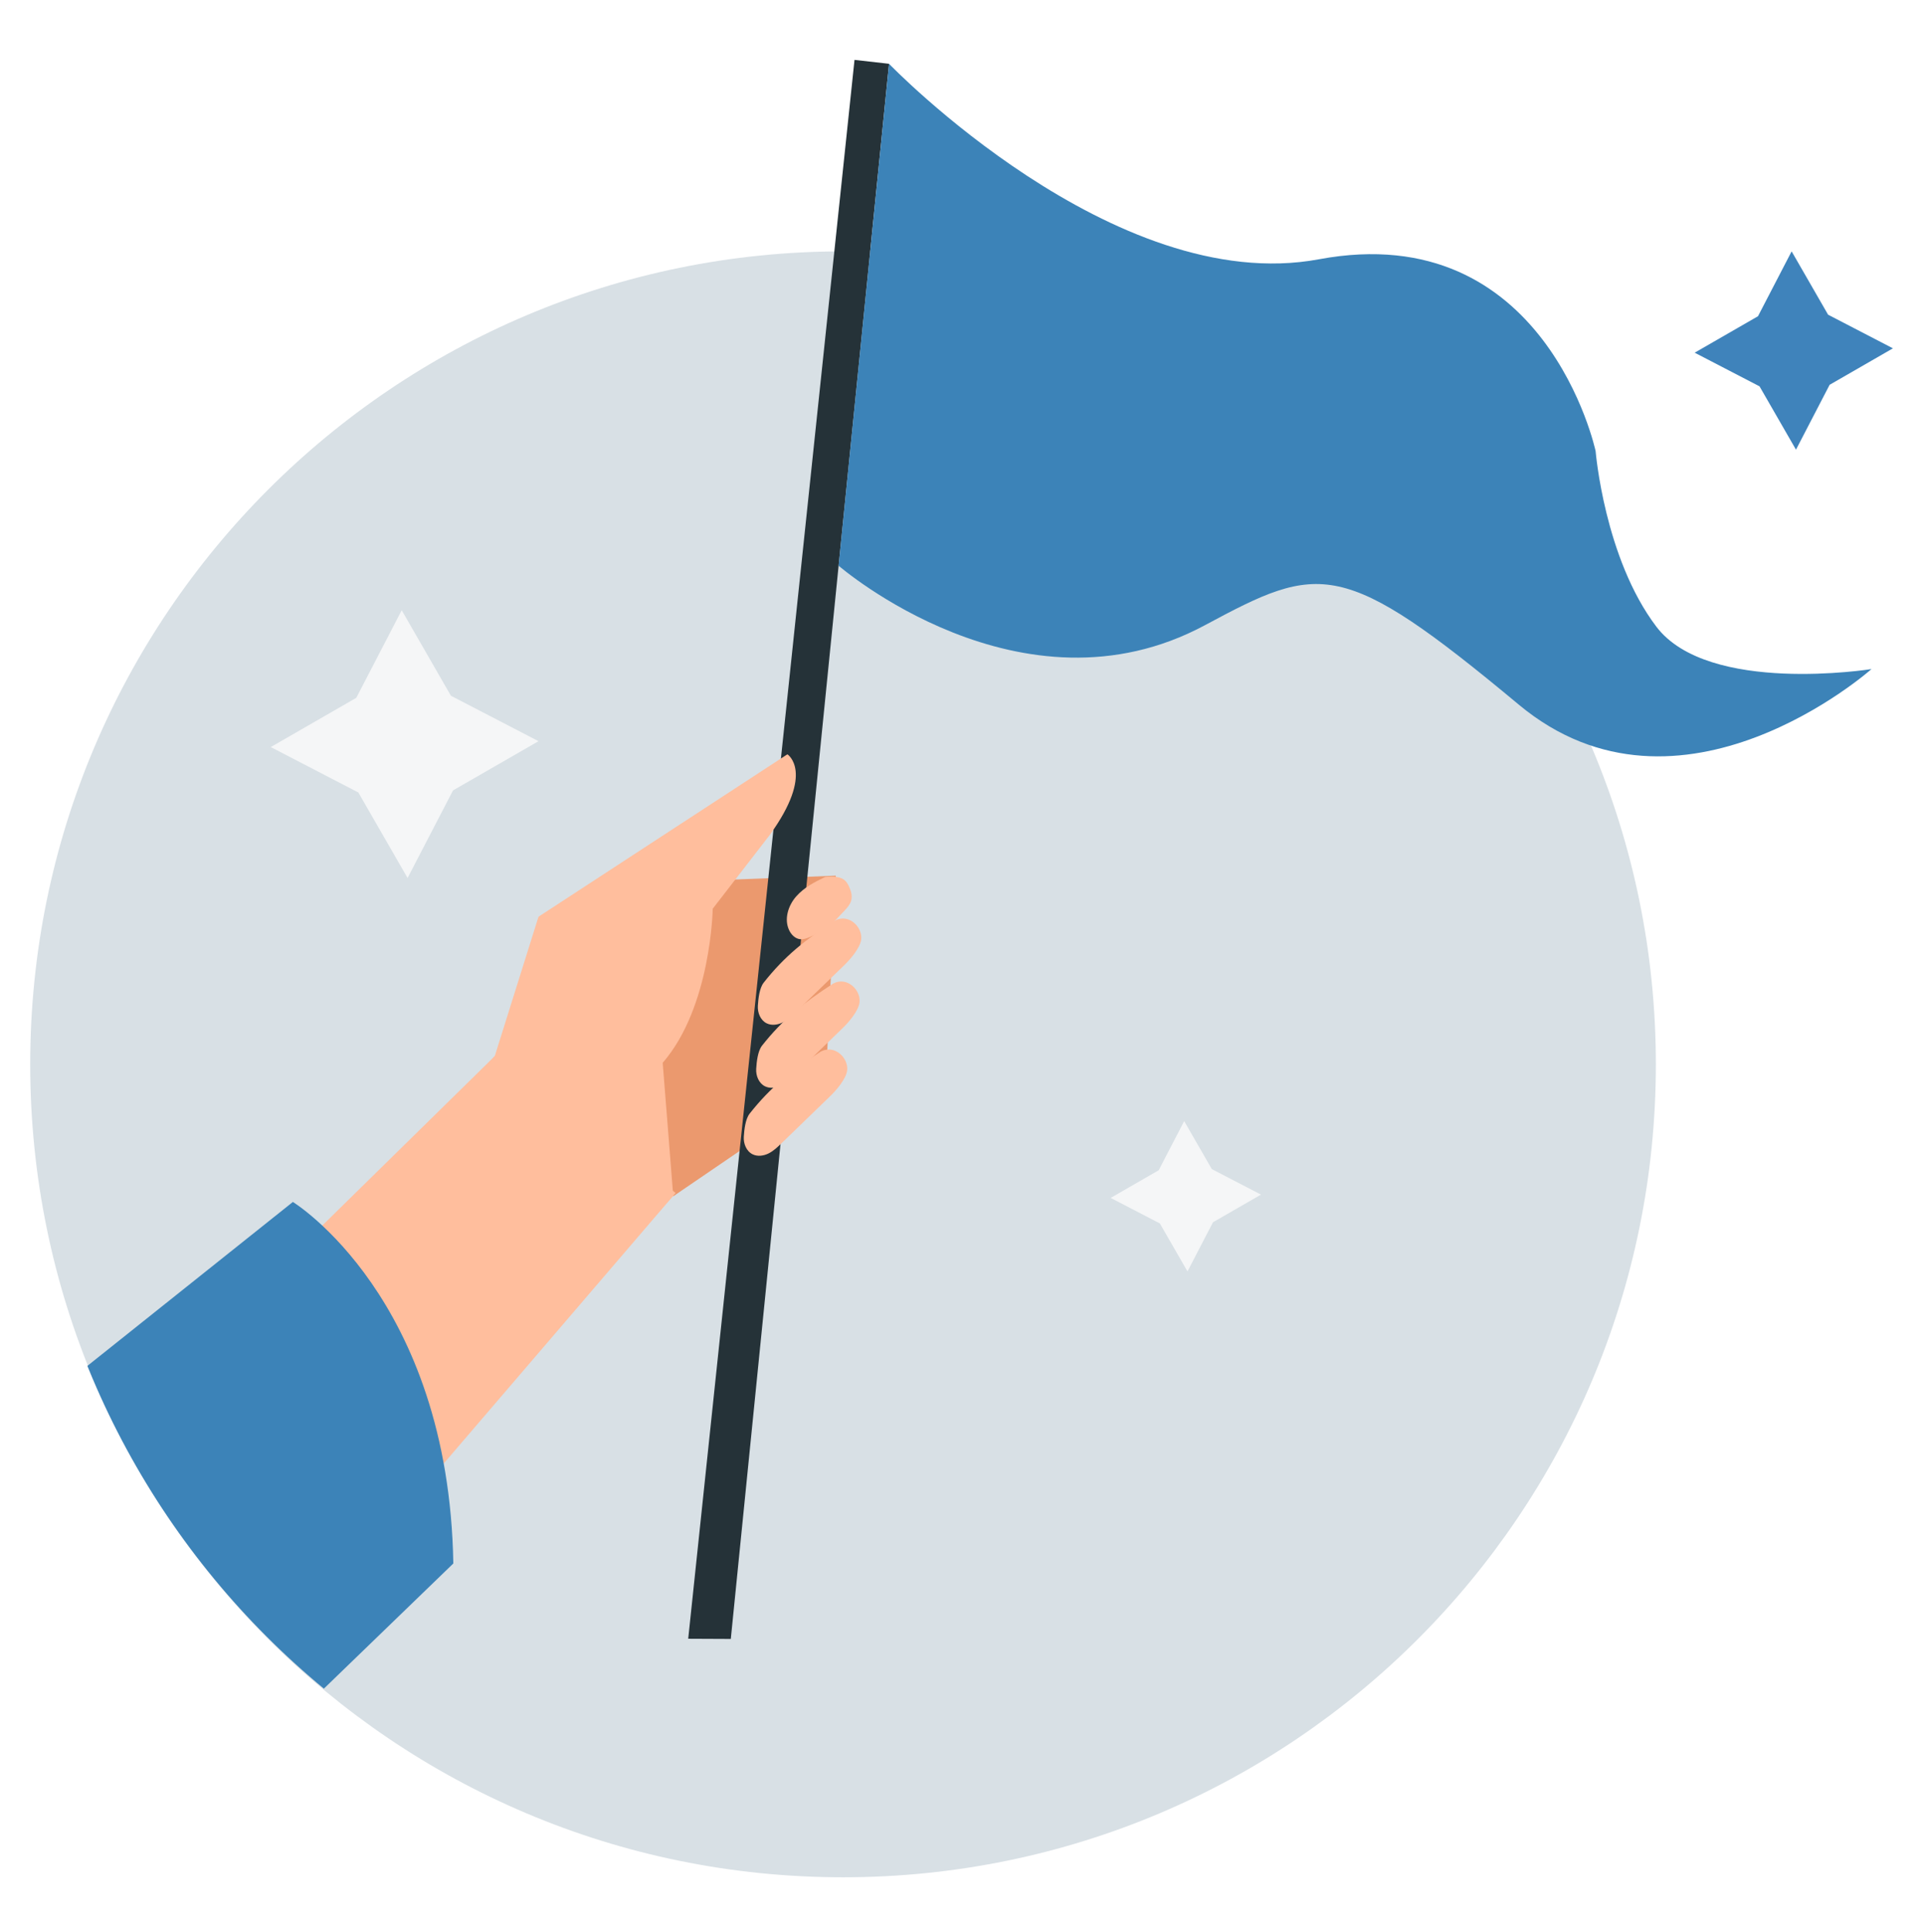<?xml version="1.0" encoding="utf-8"?>
<!-- Generator: Adobe Illustrator 16.0.0, SVG Export Plug-In . SVG Version: 6.00 Build 0)  -->
<!DOCTYPE svg PUBLIC "-//W3C//DTD SVG 1.1//EN" "http://www.w3.org/Graphics/SVG/1.1/DTD/svg11.dtd">
<svg version="1.1" id="Capa_1" xmlns="http://www.w3.org/2000/svg" xmlns:xlink="http://www.w3.org/1999/xlink" x="0px" y="0px"
	 width="371.583px" height="373.084px" viewBox="0 0 371.583 373.084" enable-background="new 0 0 371.583 373.084"
	 xml:space="preserve">
<g>
	<defs>
		<rect id="SVGID_1_" x="-37.417" y="11.564" width="403" height="361.521"/>
	</defs>
	<clipPath id="SVGID_2_">
		<use xlink:href="#SVGID_1_"  overflow="visible"/>
	</clipPath>
	<path clip-path="url(#SVGID_2_)" fill="#D8E0E5" d="M319.797,205.521c0,86.699-70.284,156.983-156.983,156.983
		c-86.698,0-156.981-70.284-156.981-156.983c0-86.698,70.284-156.982,156.981-156.982
		C249.513,48.539,319.797,118.823,319.797,205.521"/>
	<polygon clip-path="url(#SVGID_2_)" fill="#F5F6F7" points="52.295,144.259 68.808,134.751 77.581,117.838 87.086,134.351 
		104.002,143.124 87.49,152.63 78.716,169.544 69.208,153.032 	"/>
	<polygon clip-path="url(#SVGID_2_)" fill="#3F83BB" points="327.293,68.104 339.521,61.064 346.018,48.539 353.059,60.767 
		365.583,67.263 353.356,74.305 346.859,86.83 339.818,74.602 	"/>
	<polygon clip-path="url(#SVGID_2_)" fill="#3F83BB" points="52.295,258.92 58.409,255.4 61.658,249.137 65.18,255.251 
		71.441,258.5 65.327,262.021 62.078,268.283 58.559,262.168 	"/>
	<polygon clip-path="url(#SVGID_2_)" fill="#F5F6F7" points="214.506,231.317 223.776,225.982 228.701,216.487 234.038,225.756 
		243.533,230.68 234.264,236.018 229.339,245.512 224.001,236.243 	"/>
	<polygon clip-path="url(#SVGID_2_)" fill="#FFBE9D" points="95.547,203.946 28.232,278.188 56.087,317.141 130.489,230.359 	"/>
	<polygon clip-path="url(#SVGID_2_)" fill="#EB996E" points="134.652,170.103 161.418,169.096 159.375,210.978 130.031,230.999 
		127.174,229.817 127.064,182.113 	"/>
	<polyline clip-path="url(#SVGID_2_)" fill="#253238" points="171.698,12.319 141.14,316.48 132.915,316.443 165.032,11.564 	"/>
	<path clip-path="url(#SVGID_2_)" fill="#3C83B8" d="M171.698,12.319l-9.737,96.92c0,0,35.265,30.566,70.761,11.48
		c22.211-11.944,26.485-13.062,60.611,15.354c31.155,25.939,68.112-6.876,68.112-6.876s-31.519,5.033-41.554-8.189
		c-10.035-13.225-11.727-33.887-11.727-33.887s-9.623-45.22-53.443-37.054C215.15,57.442,171.698,12.319,171.698,12.319"/>
	<path clip-path="url(#SVGID_2_)" fill="#FFBE9D" d="M89.2,224.167l14.801-47.147l48.066-31.366c0,0,5.394,3.448-3.433,15.618
		l-10.984,14.202c0,0-0.296,18.952-9.666,29.757l2.046,25.769L89.2,224.167z"/>
	<path clip-path="url(#SVGID_2_)" fill="#FFBE9D" d="M161.253,177.749c-5.713,3.711-9.716,6.869-13.758,11.997
		c-0.835,1.06-1.041,3.118-1.129,4.464c-0.087,1.347,0.505,2.818,1.72,3.402c0.959,0.463,2.125,0.294,3.077-0.182
		c0.95-0.477,1.731-1.229,2.496-1.968c3.127-3.024,6.255-6.05,9.383-9.075c1.199-1.16,3.121-3.378,3.288-5.037
		C166.565,178.996,163.941,176.365,161.253,177.749"/>
	<path clip-path="url(#SVGID_2_)" fill="#FFBE9D" d="M160.933,189.911c-5.713,3.712-9.717,6.869-13.758,11.998
		c-0.837,1.061-1.041,3.118-1.13,4.466c-0.086,1.346,0.505,2.818,1.72,3.402c0.958,0.462,2.124,0.292,3.076-0.184
		c0.95-0.477,1.731-1.228,2.496-1.967c3.127-3.025,6.255-6.052,9.384-9.076c1.199-1.159,3.121-3.377,3.287-5.037
		C166.243,191.16,163.62,188.529,160.933,189.911"/>
	<path clip-path="url(#SVGID_2_)" fill="#FFBE9D" d="M158.539,203.042c-5.713,3.711-9.715,6.869-13.757,11.997
		c-0.836,1.06-1.042,3.117-1.131,4.464c-0.085,1.347,0.505,2.818,1.721,3.403c0.958,0.46,2.124,0.293,3.076-0.183
		c0.95-0.478,1.731-1.229,2.496-1.968c3.127-3.026,6.255-6.05,9.383-9.076c1.2-1.159,3.122-3.376,3.289-5.037
		C163.85,204.29,161.228,201.659,158.539,203.042"/>
	<path clip-path="url(#SVGID_2_)" fill="#FFBE9D" d="M159.388,169.332c-2.132,1.04-4.042,1.986-5.616,3.765
		c-1.571,1.776-2.387,4.441-1.343,6.574c0.406,0.834,1.148,1.573,2.068,1.688c0.639,0.079,1.275-0.147,1.866-0.4
		c1.294-0.557,2.522-1.266,3.65-2.109c1.189-0.886,2.111-1.985,3.135-3.06c1.062-1.109,1.805-2.188,1-4.181
		C163.496,169.989,162.826,169.031,159.388,169.332"/>
	<polygon clip-path="url(#SVGID_2_)" fill="#FFBE9D" points="95.547,203.946 27.058,271.197 60.171,309.275 130.489,230.359 	"/>
</g>
<g>
	<defs>
		<path id="SVGID_3_" d="M5.518,205.024c0,86.698,70.283,156.981,156.982,156.981c86.699,0,156.982-70.283,156.982-156.981
			S249.199,48.042,162.5,48.042C75.801,48.042,5.518,118.326,5.518,205.024"/>
	</defs>
	<clipPath id="SVGID_4_">
		<use xlink:href="#SVGID_3_"  overflow="visible"/>
	</clipPath>
	<path clip-path="url(#SVGID_4_)" fill="#3C83B8" d="M-37.417,353.875c13.855,22.688,38.509,24.28,59.62,10.017
		c3.215-2.174,6.141-4.745,8.931-7.443l56.418-54.543c-0.876-51.371-30.987-69.808-30.987-69.808l-57.14,45.577"/>
</g>
</svg>
